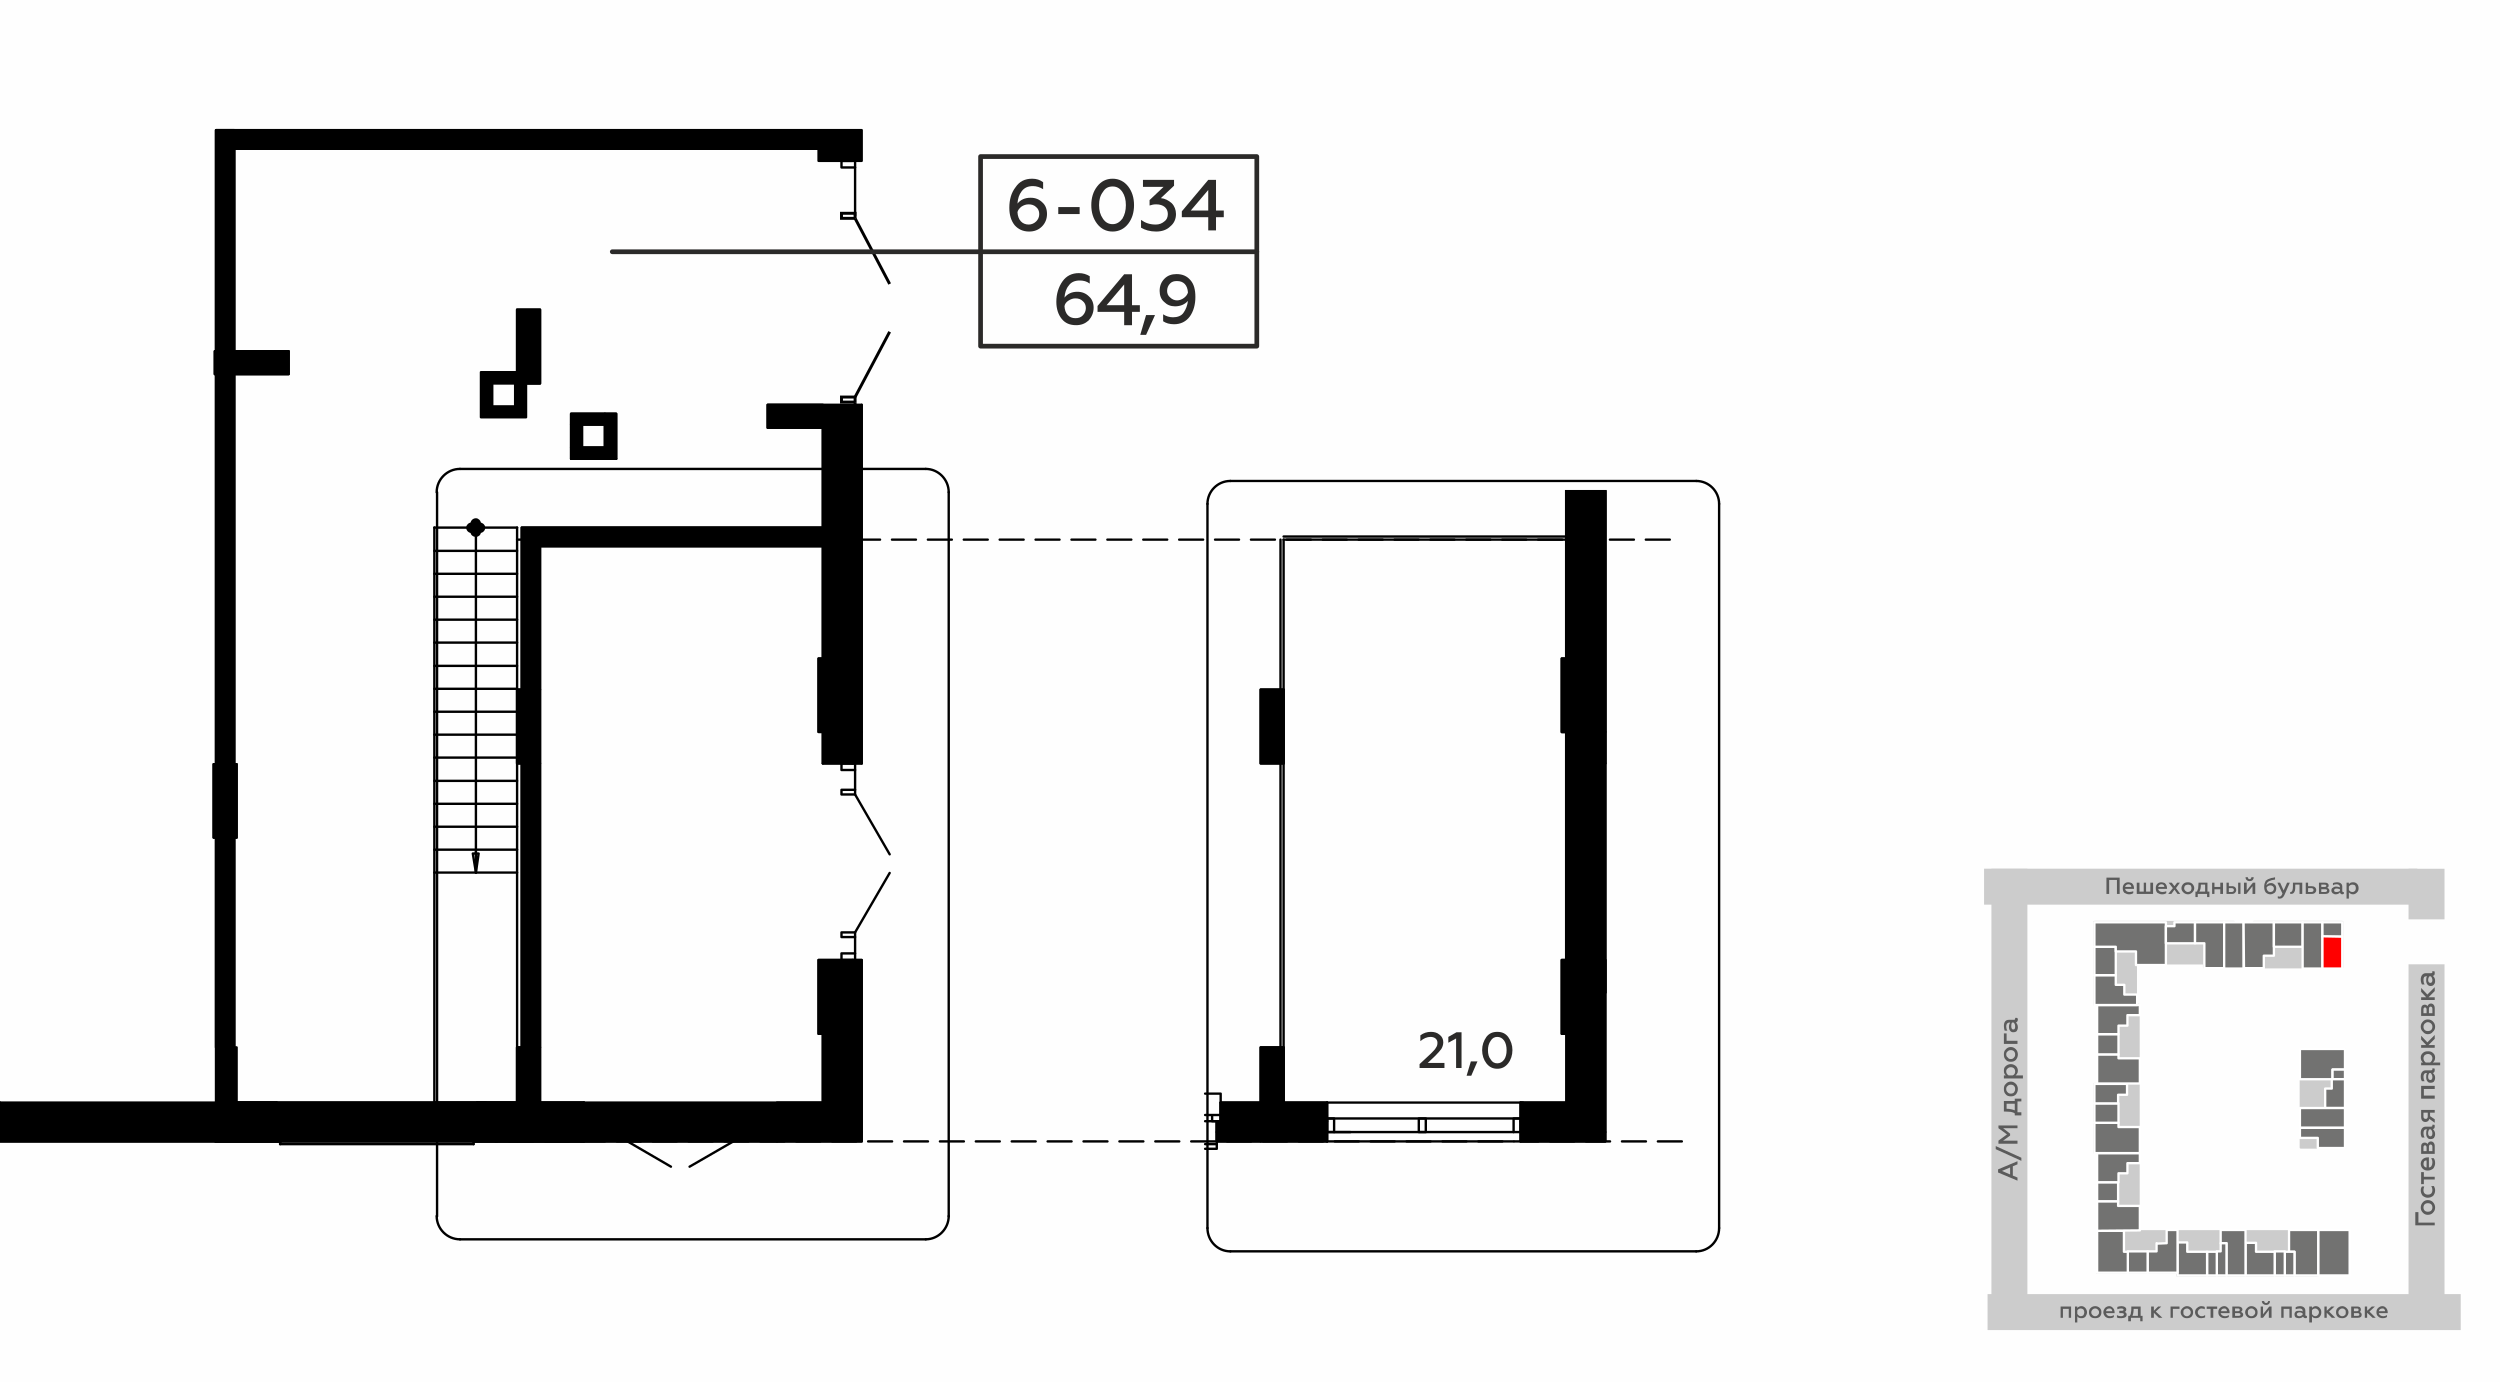 <?xml version="1.0" encoding="utf-8"?>
<!-- Generator: Adobe Illustrator 24.1.2, SVG Export Plug-In . SVG Version: 6.00 Build 0)  -->
<svg version="1.1"
	 id="Слой_1" text-rendering="geometricPrecision" image-rendering="optimizeQuality" shape-rendering="geometricPrecision"
	 xmlns="http://www.w3.org/2000/svg" xmlns:xlink="http://www.w3.org/1999/xlink" x="0px" y="0px" viewBox="0 0 6435 3556"
	 style="enable-background:new 0 0 6435 3556;" xml:space="preserve">
<style type="text/css">
	.st0{fill-rule:evenodd;clip-rule:evenodd;fill:#FEFEFE;}
	.st1{fill:none;}
	.st2{fill-rule:evenodd;clip-rule:evenodd;fill:#CCCCCC;}
	.st3{fill:#5B5B5B;}
	.st4{fill:#CCCCCC;stroke:#CCCCCC;stroke-width:5.21;stroke-linecap:round;stroke-linejoin:round;}
	
		.st5{fill-rule:evenodd;clip-rule:evenodd;fill:#727271;stroke:#FFFFFF;stroke-width:5.99;stroke-linecap:round;stroke-linejoin:round;}
	
		.st6{fill-rule:evenodd;clip-rule:evenodd;fill:#FF0000;stroke:#FFFFFF;stroke-width:5.99;stroke-linecap:round;stroke-linejoin:round;}
	.st7{fill:none;stroke:#000000;stroke-width:6.16;stroke-linecap:round;stroke-linejoin:round;}
	.st8{fill:none;stroke:#000000;stroke-width:7.62;}
	.st9{stroke:#000000;stroke-width:6.16;stroke-linejoin:round;}
	.st10{fill-rule:evenodd;clip-rule:evenodd;stroke:#000000;stroke-width:6.16;stroke-linecap:round;stroke-linejoin:round;}
	.st11{fill-rule:evenodd;clip-rule:evenodd;}
	.st12{fill:none;stroke:#000000;stroke-width:6.16;stroke-linecap:round;stroke-linejoin:round;stroke-dasharray:61.6,30.8;}
	.st13{fill:none;stroke:#2B2A29;stroke-width:12.12;stroke-linecap:round;stroke-linejoin:round;}
	.st14{fill:#2B2A29;}
	.st15{fill:none;stroke:#000000;stroke-width:6.18;stroke-linecap:round;stroke-linejoin:round;}
</style>
<g id="Слой_x0020_1">
	<g id="_1498414768">
		<rect class="st0" width="6435" height="3556"/>
		<rect x="5087" y="2192" class="st1" width="1270" height="1270"/>
		<rect x="5107" y="2236" class="st2" width="1115.3" height="92.6"/>
		<polygon class="st3" points="5429,2301 5429,2265 5449,2265 5449,2301 5456,2301 5456,2259 5422,2259 5422,2301 		"/>
		<path id="_x31_" class="st3" d="M5464,2286c0,5,1,9,4,12c4,2,7,4,12,4s8-1,11-3v-5c-3,1-6,2-10,2c-6,0-10-3-11-8h23v-1
			c0-6-2-11-6-14c-3-1-5-2-8-2c-5,0-8,1-11,4S5464,2282,5464,2286z M5470,2283c1-4,4-7,9-7c2,0,4,1,5,2c2,2,2,4,2,5H5470z"/>
		<polygon id="_x32_" class="st3" points="5542,2301 5542,2272 5535,2272 5535,2295 5524,2295 5524,2272 5518,2272 5518,2295 
			5507,2295 5507,2272 5500,2272 5500,2301 		"/>
		<path id="_x33_" class="st3" d="M5549,2286c0,5,1,9,4,12c4,2,7,4,12,4s8-1,11-3v-5c-3,1-6,2-10,2c-6,0-10-3-11-8h23v-1
			c0-6-2-11-6-14c-3-1-5-2-8-2c-5,0-8,1-11,4S5549,2282,5549,2286z M5555,2283c1-4,4-7,9-7c2,0,4,1,5,2c2,2,2,4,2,5H5555z"/>
		<polygon id="_x34_" class="st3" points="5582,2272 5593,2286 5581,2301 5589,2301 5597,2290 5605,2301 5612,2301 5601,2286 
			5611,2272 5604,2272 5597,2281 5590,2272 		"/>
		<path id="_x35_" class="st3" d="M5632,2296c-3,0-5-1-7-3s-3-4-3-7c0-2,1-5,3-7c2-1,4-2,7-2c2,0,5,1,7,2c1,2,2,5,2,7c0,3-1,5-2,7
			C5637,2295,5634,2296,5632,2296z M5632,2302c4,0,8-2,11-5s5-6,5-11c0-4-2-8-5-11s-7-4-11-4c-5,0-9,1-12,4s-5,7-5,11c0,5,2,8,5,11
			S5627,2302,5632,2302z"/>
		<path id="_x36_" class="st3" d="M5657,2309v-8h24v8h6v-14h-5v-23h-23c0,6-1,11-1,15c-1,3-2,6-3,8h-4v14H5657z M5661,2295
			c3-4,4-10,4-18h11v18H5661z"/>
		<polygon id="_x37_" class="st3" points="5700,2301 5700,2289 5715,2289 5715,2301 5722,2301 5722,2272 5715,2272 5715,2283 
			5700,2283 5700,2272 5694,2272 5694,2301 		"/>
		<path id="_x38_" class="st3" d="M5767,2301v-29h-6v29H5767z M5745,2301c4,0,6-1,8-3s3-4,3-7c0-6-4-10-11-10h-8v-9h-6v29H5745z
			 M5737,2286h7c4,0,6,2,6,5s-2,5-6,5h-7V2286z"/>
		<path id="_x39_" class="st3" d="M5782,2301l16-20v20h7v-29h-6l-16,20v-20h-7v29H5782z M5791,2268c6,0,10-4,10-10h-6c0,3-2,5-5,5
			c-2,0-4-2-4-5h-6C5780,2264,5784,2268,5791,2268z"/>
		<path id="_x31_0" class="st3" d="M5844,2302c4,0,8-2,11-4c3-3,4-7,4-11s-1-8-4-10c-2-2-5-4-9-4c-5,0-10,2-12,6c0-2,0-4,1-5
			c1-3,4-6,9-7c1-1,5-2,12-3v-6c-4,1-7,2-10,2c-3,1-5,2-8,3c-2,1-4,3-6,4c-2,4-4,9-4,15s1,11,4,15C5835,2300,5839,2302,5844,2302z
			 M5844,2296c-6,0-9-4-10-11c2-4,6-6,10-6c5,0,9,3,9,8c0,3-1,5-3,7C5849,2295,5846,2296,5844,2296z"/>
		<path id="_x31_1" class="st3" d="M5869,2313c4,0,8-3,11-9l14-32h-7l-9,20l-9-20h-7l13,28c-2,5-4,8-8,8c-1,0-2-1-4-1v5
			C5864,2313,5866,2313,5869,2313z"/>
		<path id="_x31_2" class="st3" d="M5919,2277v24h7v-29h-24v9c0,10-2,15-6,15c-1,0-1,0-1-1v6h2c6,0,8-3,10-8c1-4,1-7,1-11v-5H5919z"
			/>
		<path id="_x31_3" class="st3" d="M5950,2301c4,0,7-1,9-3s3-4,3-7c0-6-5-10-12-10h-9v-9h-6v29H5950z M5941,2286h8c4,0,6,2,6,5
			s-2,5-6,5h-8V2286z"/>
		<path id="_x31_4" class="st3" d="M5986,2301c6,0,10-3,10-8c0-4-2-6-6-8c3-1,4-3,4-6c0-4-3-7-9-7h-16v29H5986z M5975,2289h10
			c3,0,5,1,5,3s-2,4-5,4h-10V2289z M5975,2277h8c3,0,5,1,5,3s-2,3-5,3h-8V2277z"/>
		<path id="_x31_5" class="st3" d="M6031,2296c-1,0-2-1-2-3v-11c0-7-5-11-14-11c-4,0-7,1-10,2v6c2-2,6-3,9-3c6,0,9,3,9,7v1
			c-3-1-6-2-10-2c-3,0-6,1-8,3c-3,1-4,4-4,7s1,5,3,7c3,2,5,3,8,3c5,0,9-2,11-5c1,3,3,5,6,5c2,0,3-1,4-1v-5H6031z M6023,2293
			c-2,2-5,3-9,3s-6-1-6-4s2-5,7-5c2,0,5,1,8,2V2293z"/>
		<path id="_x31_6" class="st3" d="M6057,2271c-5,0-8,1-11,5v-4h-6v41h6v-16c3,3,6,5,11,5c4,0,7-2,10-5s4-6,4-11c0-4-1-8-4-11
			S6061,2271,6057,2271z M6055,2277c3,0,5,1,7,2c1,2,2,5,2,7c0,3-1,5-2,7c-2,2-4,3-7,3c-4,0-7-2-9-5v-9
			C6048,2279,6051,2277,6055,2277z"/>
		<rect x="5125.9" y="2236.2" class="st2" width="92.6" height="1186.9"/>
		<rect x="5116" y="3331" class="st2" width="1217.9" height="92.6"/>
		<polygon class="st3" points="5310,3392 5310,3369 5325,3369 5325,3392 5331,3392 5331,3363 5304,3363 5304,3392 		"/>
		<path id="_x31__1_" class="st3" d="M5358,3362c-5,0-9,2-11,5v-4h-6v41h6v-16c2,4,6,5,11,5c4,0,7-1,10-4c2-3,4-7,4-11c0-5-2-8-4-11
			C5365,3364,5362,3362,5358,3362z M5356,3368c2,0,5,1,7,3c1,2,2,4,2,7c0,2-1,5-2,7c-2,2-5,3-7,3c-4,0-7-3-9-6v-9
			C5349,3370,5352,3368,5356,3368z"/>
		<path id="_x32__1_" class="st3" d="M5393,3388c-3,0-5-1-7-3s-3-4-3-7s1-5,3-7s4-3,7-3s5,1,7,3s3,4,3,7s-1,5-3,7
			S5396,3388,5393,3388z M5393,3393c5,0,9-1,12-4s4-7,4-11c0-5-1-8-4-11s-7-5-12-5s-9,2-12,5s-4,6-4,11c0,4,1,8,4,11
			S5388,3393,5393,3393z"/>
		<path id="_x33__1_" class="st3" d="M5414,3378c0,4,2,8,5,11s7,4,11,4c5,0,9-1,11-3v-5c-3,2-6,3-9,3c-6,0-10-3-11-8h22v-2
			c0-5-2-10-6-13c-2-2-5-3-8-3c-4,0-8,2-11,5C5416,3370,5414,3373,5414,3378z M5421,3375c0-4,3-7,8-7c2,0,4,0,6,2c1,1,2,3,2,5H5421z
			"/>
		<path id="_x34__1_" class="st3" d="M5460,3393c4,0,8-1,10-2c3-2,4-4,4-7c0-4-2-6-5-7c3-1,4-4,4-7c0-2-1-4-4-6c-2-1-5-2-8-2
			c-5,0-8,1-11,2v6c3-1,6-2,9-2c5,0,7,1,7,3s-1,3-5,3h-6v6h6c4,0,6,1,6,3c0,3-3,5-8,5c-3,0-7-1-10-3v6
			C5452,3393,5455,3393,5460,3393z"/>
		<path id="_x35__1_" class="st3" d="M5485,3401v-9h24v9h6v-14h-5v-24h-24c0,7,0,12-1,15c0,4-1,6-3,9h-4v14H5485z M5489,3387
			c2-5,3-11,3-18h11v18H5489z"/>
		<polygon id="_x36__1_" class="st3" points="5544,3392 5544,3379 5557,3392 5566,3392 5549,3376 5563,3363 5555,3363 5544,3374 
			5544,3363 5537,3363 5537,3392 		"/>
		<polygon id="_x37__1_" class="st3" points="5593,3392 5593,3369 5610,3369 5610,3363 5587,3363 5587,3392 		"/>
		<path id="_x38__1_" class="st3" d="M5629,3388c-3,0-5-1-7-3s-2-4-2-7s0-5,2-7s5-3,7-3c3,0,5,1,7,3s3,4,3,7s-1,5-3,7
			S5632,3388,5629,3388z M5629,3393c5,0,9-1,12-4s4-7,4-11c0-5-1-8-4-11s-7-5-12-5c-4,0-8,2-11,5s-5,6-5,11c0,4,2,8,5,11
			S5625,3393,5629,3393z"/>
		<path id="_x39__1_" class="st3" d="M5666,3393c4,0,7-1,10-2v-6c-3,2-5,3-9,3c-3,0-5-1-7-3s-3-4-3-7s1-5,3-7s4-3,7-3s6,1,8,2v-6
			c-2-1-5-2-9-2s-8,2-11,5c-3,2-5,6-5,11c0,4,2,8,5,11S5662,3393,5666,3393z"/>
		<polygon id="_x31_0_1_" class="st3" points="5697,3392 5697,3369 5707,3369 5707,3363 5680,3363 5680,3369 5690,3369 5690,3392 		
			"/>
		<path id="_x31_1_1_" class="st3" d="M5710,3378c0,4,1,8,5,11c3,3,7,4,11,4c5,0,8-1,11-3v-5c-3,2-6,3-9,3c-6,0-11-3-12-8h23v-2
			c0-5-2-10-6-13c-2-2-5-3-8-3c-4,0-8,2-11,5S5710,3373,5710,3378z M5717,3375c0-4,3-7,8-7c2,0,4,0,5,2c2,1,2,3,2,5H5717z"/>
		<path id="_x31_2_1_" class="st3" d="M5763,3392c7,0,11-3,11-8c0-3-2-6-6-7c2-1,4-4,4-6c0-5-4-8-10-8h-16v29H5763z M5753,3380h9
			c3,0,5,1,5,4c0,2-2,3-5,3h-9V3380z M5753,3368h8c3,0,4,1,4,4c0,2-1,3-4,3h-8V3368z"/>
		<path id="_x31_3_1_" class="st3" d="M5795,3388c-3,0-5-1-7-3s-2-4-2-7s0-5,2-7s4-3,7-3s5,1,7,3s3,4,3,7s-1,5-3,7
			S5798,3388,5795,3388z M5795,3393c5,0,9-1,12-4s4-7,4-11c0-5-1-8-4-11s-7-5-12-5s-8,2-11,5s-5,6-5,11c0,4,2,8,5,11
			S5790,3393,5795,3393z"/>
		<path id="_x31_4_1_" class="st3" d="M5825,3392l15-20v20h7v-29h-6l-16,20v-20h-6v29H5825z M5833,3359c6,0,10-4,10-10h-5
			c0,3-2,5-5,5s-5-2-5-5h-6C5822,3355,5827,3359,5833,3359z"/>
		<polygon id="_x31_5_1_" class="st3" points="5878,3392 5878,3369 5893,3369 5893,3392 5899,3392 5899,3363 5872,3363 5872,3392 		
			"/>
		<path id="_x31_6_1_" class="st3" d="M5936,3387c-1,0-2-1-2-3v-10c0-8-6-12-14-12c-4,0-8,1-11,3v5c3-1,6-2,10-2c5,0,8,2,8,6v2
			c-2-2-6-2-9-2s-6,0-9,2c-2,2-3,4-3,7s1,6,3,8c2,1,5,2,8,2c5,0,8-1,11-4c1,2,3,4,6,4c2,0,3,0,4-1v-5H5936z M5927,3384c-2,2-5,4-8,4
			c-4,0-7-2-7-5s3-5,7-5c3,0,6,1,8,3V3384z"/>
		<path id="_x31_7" class="st3" d="M5961,3362c-4,0-8,2-10,5v-4h-7v41h7v-16c2,4,6,5,10,5s8-1,10-4c3-3,4-7,4-11c0-5-1-8-4-11
			C5969,3364,5965,3362,5961,3362z M5959,3368c3,0,5,1,7,3s3,4,3,7c0,2-1,5-3,7s-4,3-7,3s-7-3-8-6v-9C5952,3370,5956,3368,5959,3368
			z"/>
		<polygon id="_x31_8" class="st3" points="5989,3392 5989,3379 6002,3392 6011,3392 5995,3376 6009,3363 6001,3363 5989,3374 
			5989,3363 5983,3363 5983,3392 		"/>
		<path id="_x31_9" class="st3" d="M6029,3388c-3,0-5-1-7-3s-3-4-3-7s1-5,3-7s4-3,7-3s5,1,7,3s2,4,2,7s0,5-2,7S6032,3388,6029,3388z
			 M6029,3393c4,0,8-1,11-4s5-7,5-11c0-5-2-8-5-11s-7-5-11-5c-5,0-9,2-12,5s-4,6-4,11c0,4,1,8,4,11S6024,3393,6029,3393z"/>
		<path id="_x32_0" class="st3" d="M6069,3392c7,0,10-3,10-8c0-3-2-6-5-7c2-1,3-4,3-6c0-5-3-8-9-8h-16v29H6069z M6059,3380h9
			c3,0,5,1,5,4c0,2-2,3-5,3h-9V3380z M6059,3368h8c3,0,4,1,4,4c0,2-2,3-4,3h-8V3368z"/>
		<polygon id="_x32_1" class="st3" points="6093,3392 6093,3379 6107,3392 6115,3392 6099,3376 6113,3363 6105,3363 6093,3374 
			6093,3363 6087,3363 6087,3392 		"/>
		<path id="_x32_2" class="st3" d="M6117,3378c0,4,1,8,5,11c3,3,7,4,11,4c5,0,8-1,11-3v-5c-3,2-6,3-9,3c-6,0-11-3-12-8h23v-2
			c0-5-2-10-6-13c-2-2-5-3-8-3c-4,0-8,2-11,5S6117,3373,6117,3378z M6123,3375c1-4,4-7,9-7c2,0,4,0,5,2c2,1,2,3,2,5H6123z"/>
		<path class="st3" d="M5193,3031l-12-5v-24l12-5v-8l-50,21v8l50,21V3031z M5153,3014l21-9v18L5153,3014z"/>
		<polygon id="_x31__2_" class="st3" points="5203,2980 5137,2950 5137,2958 5203,2988 		"/>
		<polygon id="_x32__2_" class="st3" points="5193,2936 5156,2936 5174,2923 5174,2918 5156,2904 5193,2904 5193,2897 5144,2897 
			5144,2904 5166,2920 5144,2936 5144,2944 5193,2944 		"/>
		<path id="_x33__2_" class="st3" d="M5203,2863h-10v-28h10v-7h-17v6h-28v27c8,0,14,1,18,1c4,1,8,2,10,4v5h17V2863z M5186,2858
			c-5-2-12-4-21-4v-13h21V2858z"/>
		<path id="_x34__2_" class="st3" d="M5187,2803c0,4-1,6-3,9c-2,2-5,3-8,3c-4,0-6-1-8-3c-3-3-4-5-4-9c0-3,1-6,4-8c2-2,4-3,8-3
			c3,0,6,1,8,3S5187,2800,5187,2803z M5194,2803c0-5-2-10-5-13c-4-4-8-6-13-6s-10,2-13,6c-4,3-5,8-5,13c0,6,1,10,5,14c3,4,8,5,13,5
			s9-1,13-5C5192,2813,5194,2809,5194,2803z"/>
		<path id="_x35__2_" class="st3" d="M5158,2756c0,5,1,9,5,12h-5v8h49v-8h-19c4-3,6-7,6-12s-2-9-5-12c-4-3-8-5-13-5s-10,2-13,5
			C5159,2747,5158,2751,5158,2756z M5164,2758c0-3,1-6,4-8c2-2,5-3,8-3s6,1,8,3s3,5,3,8c0,5-2,8-6,10h-11
			C5167,2766,5164,2763,5164,2758z"/>
		<path id="_x36__2_" class="st3" d="M5187,2714c0,4-1,6-3,8c-2,3-5,4-8,4c-4,0-6-1-8-4c-3-2-4-5-4-8s1-6,4-8c2-2,4-3,8-3
			c3,0,6,1,8,3S5187,2711,5187,2714z M5194,2714c0-5-2-10-5-13c-4-4-8-6-13-6s-10,2-13,6c-4,3-5,8-5,13c0,6,1,10,5,14c3,4,8,5,13,5
			s9-1,13-5C5192,2724,5194,2720,5194,2714z"/>
		<polygon id="_x37__2_" class="st3" points="5193,2679 5165,2679 5165,2660 5158,2660 5158,2687 5193,2687 		"/>
		<path id="_x38__2_" class="st3" d="M5187,2622c0,2-1,3-3,3h-13c-9,0-13,6-13,16c0,5,1,9,2,12h7c-2-3-3-7-3-11c0-6,3-10,8-10h2
			c-2,4-3,7-3,11s1,8,3,10c2,3,5,4,8,4c4,0,7-1,9-3c2-3,3-6,3-10c0-5-2-9-5-12c3-1,5-4,5-8c0-2-1-3-2-4h-5V2622z M5183,2632
			c3,3,4,6,4,10c0,5-1,8-5,8c-3,0-5-3-5-8c0-4,0-7,2-10H5183z"/>
		<rect x="6199.6" y="2482.1" class="st2" width="92.6" height="941"/>
		<polygon class="st3" points="6267,3147 6225,3147 6225,3120 6217,3120 6217,3154 6267,3154 		"/>
		<path id="_x31__3_" class="st3" d="M6261,3108c0,3-1,6-3,8s-5,3-9,3c-3,0-6-1-8-3s-3-5-3-8s1-6,3-8s5-3,8-3c4,0,7,1,9,3
			S6261,3105,6261,3108z M6268,3108c0-5-2-10-6-14c-3-3-7-5-13-5c-5,0-9,2-12,5c-4,4-6,9-6,14c0,6,2,10,6,14c3,3,7,5,12,5
			c6,0,10-2,13-5C6266,3118,6268,3114,6268,3108z"/>
		<path id="_x32__3_" class="st3" d="M6268,3064c0-4-1-7-3-11h-7c2,3,3,7,3,10c0,4-1,7-3,9s-5,3-9,3c-3,0-6-1-8-3s-3-5-3-9
			c0-3,1-6,2-9h-6c-2,3-3,6-3,10c0,6,2,10,5,14c4,3,8,5,13,5c6,0,10-2,14-5C6266,3074,6268,3070,6268,3064z"/>
		<polygon id="_x33__3_" class="st3" points="6267,3029 6239,3029 6239,3017 6232,3017 6232,3048 6239,3048 6239,3036 6267,3036 		
			"/>
		<path id="_x34__3_" class="st3" d="M6249,3013c6,0,10-2,14-5c3-4,5-9,5-14s-1-10-4-13h-6c2,4,3,7,3,11c0,7-3,13-9,13v-26h-2
			c-7,0-12,2-16,7c-2,3-3,6-3,9c0,6,2,10,5,13C6240,3012,6244,3013,6249,3013z M6246,3005c-5,0-8-4-8-9c0-3,1-5,2-7c2-2,4-2,6-2
			V3005z"/>
		<path id="_x35__3_" class="st3" d="M6267,2950c0-7-4-12-10-12c-4,0-7,3-9,7c-1-3-4-4-7-4c-5,0-9,3-9,10v19h35V2950z M6252,2963
			v-11c0-4,2-6,4-6c3,0,5,2,5,6v11H6252z M6238,2963v-10c0-3,2-5,4-5s4,2,4,5v10H6238z"/>
		<path id="_x36__3_" class="st3" d="M6261,2897c0,2-1,3-4,3h-13c-8,0-13,6-13,16c0,5,1,9,3,12h7c-2-3-3-7-3-11c0-6,2-10,7-10h2
			c-2,3-2,7-2,11s1,8,3,10c2,3,4,4,8,4s7-1,9-3c2-3,3-6,3-10c0-5-2-9-6-13c4,0,5-3,5-7c0-2,0-3-1-4h-6
			C6261,2895,6261,2896,6261,2897z M6257,2907c2,2,4,6,4,10c0,5-2,8-5,8c-4,0-6-3-6-8c0-4,1-7,3-10H6257z"/>
		<path id="_x37__3_" class="st3" d="M6267,2881l-12-8v-9h12v-7h-35v18c0,9,5,13,11,13c5,0,9-3,10-8l14,10V2881z M6249,2874
			c0,4-2,6-5,6c-4,0-6-2-6-6v-10h11V2874z"/>
		<polygon id="_x38__3_" class="st3" points="6267,2820 6239,2820 6239,2803 6267,2803 6267,2795 6232,2795 6232,2828 6267,2828 		
			"/>
		<path id="_x39__2_" class="st3" d="M6261,2752c0,2-1,3-4,3h-13c-8,0-13,6-13,16c0,5,1,9,3,12h7c-2-3-3-7-3-11c0-6,2-10,7-10h2
			c-2,4-2,7-2,11s1,8,3,10c2,3,4,4,8,4s7-1,9-3c2-3,3-6,3-10c0-5-2-9-6-12c4-1,5-4,5-8c0-2,0-3-1-4h-6
			C6261,2750,6261,2751,6261,2752z M6257,2762c2,3,4,6,4,10c0,5-2,8-5,8c-4,0-6-3-6-8c0-4,1-7,3-10H6257z"/>
		<path id="_x31_0_2_" class="st3" d="M6231,2722c0,6,2,10,6,13h-5v7h49v-7h-19c4-3,6-7,6-13c0-5-2-9-6-12c-3-3-7-4-12-4
			c-6,0-10,1-13,4C6233,2713,6231,2717,6231,2722z M6238,2724c0-3,1-5,3-8c3-2,5-3,9-3c3,0,5,1,8,3c2,3,3,5,3,8c0,5-3,9-6,11h-11
			C6241,2733,6238,2729,6238,2724z"/>
		<polygon id="_x31_1_2_" class="st3" points="6267,2690 6251,2690 6267,2674 6267,2664 6248,2683 6232,2666 6232,2676 6245,2690 
			6232,2690 6232,2697 6267,2697 		"/>
		<path id="_x31_2_2_" class="st3" d="M6261,2643c0,3-1,6-3,8s-5,3-9,3c-3,0-6-1-8-3s-3-5-3-8s1-6,3-8s5-4,8-4c4,0,7,2,9,4
			S6261,2640,6261,2643z M6268,2643c0-6-2-10-6-14c-3-3-7-5-13-5c-5,0-9,2-12,5c-4,4-6,8-6,14c0,5,2,10,6,13c3,4,7,6,12,6
			c6,0,10-2,13-6C6266,2653,6268,2648,6268,2643z"/>
		<path id="_x31_3_2_" class="st3" d="M6267,2595c0-7-4-12-10-12c-4,0-7,3-9,7c-1-3-4-4-7-4c-5,0-9,4-9,11v18h35V2595z M6252,2608
			v-11c0-4,2-6,4-6c3,0,5,2,5,6v11H6252z M6238,2608v-10c0-3,2-5,4-5s4,2,4,5v10H6238z"/>
		<polygon id="_x31_4_2_" class="st3" points="6267,2567 6251,2567 6267,2551 6267,2541 6248,2560 6232,2543 6232,2553 6245,2567 
			6232,2567 6232,2574 6267,2574 		"/>
		<path id="_x31_5_2_" class="st3" d="M6261,2502c0,2-1,3-4,3h-13c-8,0-13,7-13,16c0,5,1,9,3,13h7c-2-3-3-7-3-11c0-7,2-10,7-10h2
			c-2,3-2,7-2,11s1,7,3,10c2,2,4,4,8,4s7-1,9-4c2-2,3-5,3-9c0-6-2-10-6-13c4-1,5-3,5-7c0-2,0-4-1-5h-6
			C6261,2501,6261,2502,6261,2502z M6257,2513c2,2,4,6,4,10s-2,7-5,7c-4,0-6-3-6-8c0-3,1-6,3-9H6257z"/>
		<polygon class="st4" points="5603,3276 5398,3276 5398,2968 5505,2968 5505,3169 5603,3169 		"/>
		<polygon class="st4" points="5922,2701 6036,2701 6036,2954 5922,2954 		"/>
		<polygon class="st4" points="5775,2380 5801,2380 5801,2373 6029,2373 6029,2490 5775,2490 		"/>
		<polygon class="st4" points="5573,2480 5673,2480 5673,2490 5775,2490 5775,2380 5750,2380 5750,2373 5573,2373 		"/>
		<polygon class="st4" points="5604,3283 5604,3169 5781,3169 5781,3283 		"/>
		<polygon class="st4" points="5391,2967 5505,2967 5505,2790 5391,2790 		"/>
		<polygon class="st4" points="5398,2789 5398,2586 5505,2586 5505,2789 		"/>
		<polygon class="st4" points="5391,2586 5498,2586 5498,2480 5573,2480 5573,2373 5391,2373 		"/>
		<polygon class="st4" points="5781,3283 5781,3169 5967,3169 5967,3283 		"/>
		<polygon class="st5" points="5967,3283 5967,3166 6048,3166 6048,3283 		"/>
		<polygon class="st5" points="5967,3166 5967,3283 5906,3283 5906,3222 5892,3222 5892,3166 		"/>
		<polygon class="st5" points="5906,3222 5906,3283 5881,3283 5881,3222 		"/>
		<polygon class="st5" points="5881,3283 5855,3283 5855,3221 5881,3221 		"/>
		<polygon class="st5" points="5855,3222 5855,3283 5780,3283 5780,3199 5807,3199 5807,3222 		"/>
		<polygon class="st5" points="5780,3283 5731,3283 5731,3200 5716,3200 5716,3166 5780,3166 5780,3199 		"/>
		<polygon class="st5" points="5731,3283 5706,3283 5706,3221 5716,3221 5716,3200 5731,3200 		"/>
		<polygon class="st5" points="5706,3283 5681,3283 5681,3222 5706,3222 		"/>
		<polygon class="st5" points="5681,3283 5605,3283 5605,3198 5630,3198 5630,3222 5681,3222 		"/>
		<polygon class="st5" points="5554,3201 5577,3200 5577,3166 5605,3166 5605,3276 5528,3276 5528,3221 5551,3221 5551,3200 		"/>
		<polygon class="st5" points="5528,3276 5477,3276 5477,3221 5528,3221 		"/>
		<polygon class="st5" points="5477,3276 5398,3276 5398,3168 5467,3168 5467,3222 5477,3222 		"/>
		<polygon class="st5" points="5398,3168 5398,3092 5452,3092 5452,3104 5508,3104 5508,3167 		"/>
		<polygon class="st5" points="5398,3092 5398,3043 5452,3043 5452,3092 		"/>
		<polygon class="st5" points="5398,3043 5398,2968 5508,2968 5508,2994 5476,2994 5476,3020 5453,3020 5453,3043 		"/>
		<polygon class="st5" points="5398,2968 5391,2968 5391,2890 5453,2890 5453,2901 5508,2901 5508,2968 		"/>
		<polygon class="st5" points="5391,2890 5391,2840 5453,2840 5453,2890 		"/>
		<polygon class="st5" points="5391,2840 5391,2790 5475,2790 5475,2818 5452,2818 5452,2840 		"/>
		<polygon class="st5" points="5453,2724 5508,2724 5508,2789 5398,2789 5398,2714 5453,2714 		"/>
		<polygon class="st5" points="5398,2714 5398,2662 5453,2662 5453,2714 		"/>
		<polygon class="st5" points="5398,2662 5398,2587 5508,2587 5508,2613 5476,2613 5476,2640 5453,2640 5453,2662 		"/>
		<polygon class="st5" points="5398,2587 5391,2587 5391,2510 5446,2510 5446,2535 5468,2535 5468,2560 5501,2560 5501,2587 		"/>
		<polygon class="st5" points="5391,2510 5391,2437 5446,2437 5446,2510 		"/>
		<polygon class="st5" points="5391,2437 5391,2374 5575,2374 5575,2484 5498,2484 5498,2449 5446,2449 5446,2437 		"/>
		<polygon class="st5" points="5576,2384 5597,2384 5597,2374 5650,2374 5650,2428 5575,2428 5575,2384 		"/>
		<polygon class="st5" points="5650,2374 5725,2374 5725,2492 5674,2492 5674,2428 5650,2428 		"/>
		<polygon class="st5" points="5725,2374 5775,2374 5775,2493 5725,2493 		"/>
		<polygon class="st5" points="5775,2374 5853,2374 5853,2460 5827,2460 5827,2492 5776,2492 		"/>
		<polygon class="st5" points="5853,2374 5927,2374 5927,2437 5853,2437 		"/>
		<polygon class="st5" points="5927,2374 5978,2374 5978,2493 5928,2493 5927,2493 		"/>
		<polygon class="st5" points="5978,2374 6029,2374 6029,2411 5978,2411 		"/>
		<polygon class="st6" points="5978,2410 6029,2411 6029,2443 6029,2443 6029,2493 5978,2493 		"/>
		<polygon class="st5" points="5920,2700 6036,2700 6036,2753 6004,2753 6004,2778 5920,2778 		"/>
		<polygon class="st5" points="6004,2753 6036,2753 6036,2778 6004,2778 		"/>
		<polygon class="st5" points="6004,2778 6036,2778 6036,2852 5985,2852 5985,2802 6002,2802 6002,2778 		"/>
		<polygon class="st5" points="6036,2852 6036,2903 5920,2903 5920,2852 5985,2852 		"/>
		<polygon class="st5" points="6036,2903 6036,2955 5966,2955 5966,2929 5920,2929 5920,2903 		"/>
		<rect x="6199.6" y="2236.2" class="st2" width="92.6" height="130.2"/>
		<path class="st7" d="M2383,3190c32,0,59-27,59-60"/>
		<path class="st7" d="M1124,3130c0,33,27,60,60,60"/>
		<line class="st7" x1="1184" y1="3190" x2="2383" y2="3190"/>
		<path class="st7" d="M2442,1267c0-33-27-60-59-60"/>
		<line class="st7" x1="2442" y1="3131" x2="2442" y2="1267"/>
		<path class="st7" d="M1184,1207c-33,0-60,27-60,60"/>
		<line class="st7" x1="1184" y1="1207" x2="2383" y2="1207"/>
		<line class="st7" x1="1125" y1="3131" x2="1125" y2="1267"/>
		<polyline class="st7" points="603,335 556,335 556,904 603,904 603,383 		"/>
		<polyline class="st7" points="556,963 556,1967 603,1967 603,963 556,963 		"/>
		<path class="st7" d="M556,2156v540 M603,2696v-540h-47"/>
		<path class="st7" d="M1390,2696v-731 M1343,1965v731"/>
		<path class="st7" d="M1390,1775v-369h728 M2118,1358h-728h-47v417"/>
		<line class="st7" x1="1470" y1="1093" x2="1470" y2="1152"/>
		<line class="st7" x1="1498" y1="1152" x2="1498" y2="1093"/>
		<polyline class="st7" points="1586,1181 1586,1102 1586,1083 1586,1065 1557,1065 		"/>
		<line class="st7" x1="1557" y1="1093" x2="1557" y2="1152"/>
		<line class="st7" x1="1557" y1="1181" x2="1586" y2="1181"/>
		<polyline class="st7" points="1470,1181 1489,1181 1557,1181 		"/>
		<line class="st7" x1="1557" y1="1152" x2="1498" y2="1152"/>
		<line class="st7" x1="1470" y1="1152" x2="1470" y2="1181"/>
		<polyline class="st7" points="1557,1065 1470,1065 1470,1093 		"/>
		<line class="st7" x1="1498" y1="1093" x2="1557" y2="1093"/>
		<polyline class="st7" points="603,383 1136,383 1155,383 2107,383 		"/>
		<polyline class="st7" points="1228,2870 1207,2870 1207,2886 1228,2886 1228,2870 		"/>
		<polyline class="st7" points="1069,2870 1050,2870 1050,2886 1069,2886 1069,2870 		"/>
		<polyline class="st7" points="712,2870 733,2870 733,2886 712,2886 712,2870 1228,2870 		"/>
		<line class="st7" x1="1228" y1="2886" x2="712" y2="2886"/>
		<polyline class="st7" points="2201,1098 2201,1080 2166,1080 2166,1098 2201,1098 		"/>
		<polyline class="st8" points="2201,1035 2166,1035 2166,1022 2201,1022 2201,1035 2201,1022 2166,1022 2166,1035 2201,1035 		"/>
		<polyline class="st8" points="2201,562 2166,562 2166,549 2201,549 2201,562 2201,549 2166,549 2166,562 2201,562 		"/>
		<polyline class="st7" points="2201,431 2201,414 2166,414 2166,431 2201,431 		"/>
		<polyline class="st7" points="2201,2471 2201,2454 2166,2454 2166,2471 2201,2471 		"/>
		<polyline class="st7" points="2201,2412 2166,2412 2166,2400 2201,2400 2201,2412 2201,2400 2166,2400 2166,2412 2201,2412 		"/>
		<polyline class="st7" points="2201,2045 2166,2045 2166,2033 2201,2033 2201,2045 2201,2033 2166,2033 2166,2045 2201,2045 		"/>
		<polyline class="st7" points="2201,1982 2201,1965 2166,1965 2166,1982 2201,1982 		"/>
		<line class="st7" x1="2201" y1="2412" x2="2201" y2="2454"/>
		<line class="st7" x1="2201" y1="1982" x2="2201" y2="2033"/>
		<line class="st7" x1="2201" y1="2400" x2="2290" y2="2247"/>
		<line class="st7" x1="2201" y1="2045" x2="2290" y2="2199"/>
		<path class="st7" d="M2118,1101v257 M2118,1406v289"/>
		<line class="st7" x1="2118" y1="2661" x2="2118" y2="2838"/>
		<line class="st8" x1="2201" y1="1080" x2="2201" y2="1035"/>
		<line class="st7" x1="2201" y1="431" x2="2201" y2="555"/>
		<line class="st8" x1="2201" y1="1022" x2="2290" y2="854"/>
		<line class="st8" x1="2201" y1="562" x2="2290" y2="731"/>
		<line class="st7" x1="2218" y1="1884" x2="2218" y2="1042"/>
		<polyline class="st7" points="2218,1965 2201,1965 2194,1965 		"/>
		<line class="st7" x1="2166" y1="1965" x2="2118" y2="1965"/>
		<line class="st7" x1="2218" y1="1965" x2="2218" y2="1884"/>
		<polyline class="st7" points="2218,2914 2218,2471 2194,2471 		"/>
		<line class="st7" x1="2118" y1="1884" x2="2118" y2="1965"/>
		<line class="st7" x1="2000" y1="2938" x2="2000" y2="2914"/>
		<line class="st7" x1="1503" y1="2914" x2="1503" y2="2938"/>
		<polyline class="st7" points="0,2886 0,2879 0,2838 		"/>
		<polyline class="st7" points="1503,2838 1503,2879 1503,2886 		"/>
		<polyline class="st7" points="0,2914 1982,2914 1982,2879 0,2879 0,2914 		"/>
		<polyline class="st7" points="1941,2914 1941,2879 1929,2879 1929,2914 1941,2914 1929,2914 1929,2879 1941,2879 1941,2914 		"/>
		<polyline class="st7" points="1574,2914 1574,2879 1562,2879 1562,2914 1574,2914 1562,2914 1562,2879 1574,2879 1574,2914 		"/>
		<polyline class="st7" points="1521,2914 1503,2914 1503,2879 1521,2879 1521,2914 		"/>
		<line class="st7" x1="1331" y1="2938" x2="1503" y2="2938"/>
		<polyline class="st7" points="0,2938 2218,2938 2218,2914 		"/>
		<line class="st7" x1="2118" y1="2838" x2="2000" y2="2838"/>
		<line class="st7" x1="1503" y1="2838" x2="1390" y2="2838"/>
		<line class="st7" x1="1941" y1="2914" x2="1982" y2="2914"/>
		<line class="st7" x1="1521" y1="2914" x2="1562" y2="2914"/>
		<line class="st7" x1="1929" y1="2914" x2="1775" y2="3003"/>
		<line class="st7" x1="1574" y1="2914" x2="1727" y2="3003"/>
		<line class="st7" x1="1219" y1="2938" x2="1331" y2="2938"/>
		<line class="st7" x1="1331" y1="2838" x2="1228" y2="2838"/>
		<path class="st7" d="M712,2838H609 M712,2886h9"/>
		<line class="st7" x1="1219" y1="2886" x2="1228" y2="2886"/>
		<polyline class="st7" points="1228,2886 1228,2870 1228,2838 		"/>
		<polyline class="st7" points="712,2838 712,2870 712,2886 721,2886 		"/>
		<line class="st7" x1="1219" y1="2938" x2="1219" y2="2914"/>
		<line class="st7" x1="721" y1="2914" x2="721" y2="2938"/>
		<line class="st7" x1="1219" y1="2886" x2="1228" y2="2886"/>
		<line class="st7" x1="721" y1="2945" x2="1219" y2="2945"/>
		<path class="st7" d="M721,2886v59 M1219,2945v-59"/>
		<line class="st7" x1="2166" y1="414" x2="2194" y2="414"/>
		<line class="st7" x1="2194" y1="2471" x2="2166" y2="2471"/>
		<line class="st7" x1="1228" y1="2886" x2="1219" y2="2886"/>
		<line class="st7" x1="721" y1="2886" x2="712" y2="2886"/>
		<line class="st7" x1="2166" y1="1098" x2="2194" y2="1098"/>
		<line class="st7" x1="2194" y1="1965" x2="2166" y2="1965"/>
		<line class="st7" x1="2000" y1="2914" x2="2000" y2="2886"/>
		<line class="st7" x1="1503" y1="2886" x2="1503" y2="2914"/>
		<line class="st7" x1="1219" y1="2914" x2="1219" y2="2886"/>
		<line class="st7" x1="721" y1="2886" x2="721" y2="2914"/>
		<polyline class="st7" points="2118,1042 1976,1042 1976,1101 2118,1101 		"/>
		<path class="st7" d="M1390,2838v-142 M1343,2696h-12v142"/>
		<path class="st7" d="M2107,2661h11 M2166,2471h-48h-11v190"/>
		<path class="st7" d="M2107,1884h11 M2118,1695h-11v189"/>
		<path class="st7" d="M1331,1965h12 M1390,1965v-190 M1343,1775h-12v190"/>
		<polyline class="st7" points="1331,987 1390,987 1390,797 1331,797 1331,987 		"/>
		<polyline class="st7" points="550,2156 609,2156 609,1967 550,1967 550,2156 		"/>
		<polyline class="st7" points="743,963 743,904 553,904 553,963 743,963 		"/>
		<line class="st7" x1="1331" y1="1358" x2="1118" y2="1358"/>
		<line class="st7" x1="1331" y1="1418" x2="1118" y2="1418"/>
		<line class="st7" x1="1331" y1="1477" x2="1118" y2="1477"/>
		<line class="st7" x1="1331" y1="1536" x2="1118" y2="1536"/>
		<line class="st7" x1="1331" y1="1595" x2="1118" y2="1595"/>
		<line class="st7" x1="1331" y1="1654" x2="1118" y2="1654"/>
		<line class="st7" x1="1331" y1="1714" x2="1118" y2="1714"/>
		<line class="st7" x1="1331" y1="1773" x2="1118" y2="1773"/>
		<line class="st7" x1="1331" y1="1832" x2="1118" y2="1832"/>
		<line class="st7" x1="1331" y1="1891" x2="1118" y2="1891"/>
		<line class="st7" x1="1331" y1="1950" x2="1118" y2="1950"/>
		<line class="st7" x1="1331" y1="2010" x2="1118" y2="2010"/>
		<line class="st7" x1="1331" y1="2069" x2="1118" y2="2069"/>
		<line class="st7" x1="1331" y1="2128" x2="1118" y2="2128"/>
		<line class="st7" x1="1331" y1="2187" x2="1118" y2="2187"/>
		<polyline class="st7" points="1331,1358 1331,2246 1118,2246 1118,1358 		"/>
		<line class="st7" x1="1225" y1="1358" x2="1225" y2="2246"/>
		<path class="st7" d="M1235,1358c0-6-5-10-11-10c-5,0-10,4-10,10s5,11,10,11C1230,1369,1235,1364,1235,1358"/>
		<path class="st9" d="M1225,1369v-10c-6,0-11,4-11,10s5,10,11,10c5,0,10-4,10-10s-5-10-10-10V1369z"/>
		<path class="st9" d="M1225,1348v-11c-6,0-11,5-11,11c0,5,5,10,11,10c5,0,10-5,10-10c0-6-5-11-10-11V1348z"/>
		<path class="st9" d="M1235,1358v-10c-6,0-10,5-10,10c0,6,4,11,10,11s11-5,11-11c0-5-5-10-11-10V1358z"/>
		<path class="st9" d="M1214,1358v-10c-6,0-11,5-11,10c0,6,5,11,11,11s10-5,10-11c0-5-4-10-10-10V1358z"/>
		<polyline class="st7" points="1225,2246 1232,2197 1217,2197 1225,2246 		"/>
		<line class="st7" x1="1225" y1="2197" x2="1225" y2="2193"/>
		<polyline class="st7" points="1225,2246 1225,2246 1225,2246 1225,2246 		"/>
		<line class="st7" x1="1118" y1="2246" x2="1118" y2="2838"/>
		<polyline class="st7" points="1331,2246 1331,2838 1118,2838 		"/>
		<polygon class="st10" points="1228,2870 1228,2886 1219,2886 1219,2938 1331,2938 1503,2938 1503,2914 1503,2879 1503,2838 
			1390,2838 1390,2696 1390,1965 1390,1775 1390,1406 2118,1406 2118,1695 2107,1695 2107,1884 2118,1884 2118,1965 2166,1965 
			2201,1965 2218,1965 2218,1884 2218,1207 2118,1207 2118,1358 1390,1358 1343,1358 1343,1775 1331,1775 1331,1832 1331,1891 
			1331,1950 1331,1965 1343,1965 1343,2696 1331,2696 1331,2838 1228,2838 		"/>
		<polygon class="st11" points="556,2938 721,2938 721,2886 556,2886 		"/>
		<polygon id="_x31__4_" class="st8" points="556,2938 721,2938 721,2886 556,2886 		"/>
		<polygon class="st10" points="712,2886 712,2870 712,2838 609,2838 609,2696 603,2696 603,2156 556,2156 556,2886 		"/>
		<polygon class="st10" points="550,2156 556,2156 603,2156 609,2156 609,1967 603,1967 556,1967 550,1967 		"/>
		<polygon class="st10" points="556,963 556,1358 556,1387 556,1446 556,1474 556,1967 603,1967 603,963 		"/>
		<polygon class="st10" points="603,963 743,963 743,904 603,904 556,904 553,904 553,963 556,963 		"/>
		<polygon class="st10" points="603,904 603,383 1136,383 1155,383 2107,383 2107,414 2118,414 2166,414 2194,414 2201,414 
			2218,414 2218,335 1390,335 1331,335 609,335 556,335 556,904 		"/>
		<polygon class="st10" points="2118,1042 1976,1042 1976,1101 2118,1101 2118,1207 2218,1207 2218,1042 		"/>
		<path class="st10" d="M1586,1102v-19v-18h-29h-87v28v59v29h19h68h29V1102z M1498,1152v-59h59v59H1498z"/>
		<polygon class="st10" points="1390,987 1390,797 1331,797 1331,987 		"/>
		<path class="st10" d="M1354,987v-28v-1h-116v1v28v59v28h88h28V987z M1267,987h59v59h-59V987z"/>
		<polygon class="st10" points="2118,2661 2118,2838 0,2838 0,2879 0,2914 0,2938 2218,2938 2218,2914 2218,2471 2201,2471 
			2166,2471 2118,2471 2107,2471 2107,2661 		"/>
		<line class="st12" x1="4298" y1="1389" x2="1331" y2="1389"/>
		<line class="st12" x1="4329" y1="2938" x2="1275" y2="2938"/>
		<path class="st7" d="M4366,3221c33,0,59-27,59-60"/>
		<path class="st7" d="M3108,3161c0,33,26,60,59,60"/>
		<line class="st7" x1="3167" y1="3221" x2="4366" y2="3221"/>
		<path class="st7" d="M4425,1297c0-32-26-59-59-59"/>
		<line class="st7" x1="4425" y1="3161" x2="4425" y2="1297"/>
		<path class="st7" d="M3167,1238c-33,0-59,27-59,59"/>
		<line class="st7" x1="3167" y1="1238" x2="4366" y2="1238"/>
		<line class="st7" x1="3108" y1="3161" x2="3108" y2="1297"/>
		<polyline class="st7" points="3102,2870 3142,2870 3120,2870 3120,2886 3142,2886 3142,2870 		"/>
		<line class="st7" x1="3142" y1="2886" x2="3102" y2="2886"/>
		<polyline class="st7" points="4115,2471 4115,2454 4079,2454 4079,2471 4115,2471 		"/>
		<polyline class="st7" points="4115,2412 4079,2412 4079,2400 4115,2400 4115,2412 4115,2400 4079,2400 4079,2412 4115,2412 		"/>
		<polyline class="st7" points="4115,2045 4079,2045 4079,2033 4115,2033 4115,2045 4115,2033 4079,2033 4079,2045 4115,2045 		"/>
		<polyline class="st7" points="4115,1982 4115,1965 4079,1965 4079,1982 4115,1982 		"/>
		<line class="st7" x1="4115" y1="2412" x2="4115" y2="2454"/>
		<line class="st7" x1="4115" y1="1982" x2="4115" y2="2033"/>
		<line class="st7" x1="4032" y1="1265" x2="4032" y2="1695"/>
		<line class="st7" x1="4032" y1="2661" x2="4032" y2="2838"/>
		<line class="st7" x1="4132" y1="1884" x2="4132" y2="1265"/>
		<polyline class="st7" points="4132,1965 4115,1965 4108,1965 		"/>
		<line class="st7" x1="4079" y1="1965" x2="4032" y2="1965"/>
		<line class="st7" x1="4132" y1="1965" x2="4132" y2="1884"/>
		<polyline class="st7" points="4132,2914 4132,2471 4108,2471 		"/>
		<line class="st7" x1="4032" y1="1884" x2="4032" y2="1965"/>
		<line class="st7" x1="3914" y1="2938" x2="3914" y2="2914"/>
		<line class="st7" x1="3416" y1="2914" x2="3416" y2="2938"/>
		<polyline class="st7" points="3914,2886 3914,2879 3914,2838 		"/>
		<polyline class="st7" points="3416,2838 3416,2879 3416,2886 		"/>
		<polyline class="st7" points="3914,2914 3896,2914 3896,2879 3914,2879 3914,2914 		"/>
		<polyline class="st7" points="3434,2914 3416,2914 3416,2879 3434,2879 3434,2914 		"/>
		<line class="st7" x1="3245" y1="2938" x2="3416" y2="2938"/>
		<polyline class="st7" points="3914,2938 4132,2938 4132,2914 		"/>
		<line class="st7" x1="4032" y1="2838" x2="3914" y2="2838"/>
		<line class="st7" x1="3416" y1="2838" x2="3304" y2="2838"/>
		<line class="st7" x1="3416" y1="2914" x2="3896" y2="2914"/>
		<line class="st7" x1="3434" y1="2914" x2="3476" y2="2914"/>
		<line class="st7" x1="3132" y1="2938" x2="3245" y2="2938"/>
		<line class="st7" x1="3245" y1="2838" x2="3142" y2="2838"/>
		<line class="st7" x1="3132" y1="2886" x2="3142" y2="2886"/>
		<polyline class="st7" points="3142,2886 3142,2870 3142,2838 		"/>
		<line class="st7" x1="3132" y1="2938" x2="3132" y2="2914"/>
		<line class="st7" x1="3132" y1="2886" x2="3142" y2="2886"/>
		<line class="st7" x1="3102" y1="2945" x2="3132" y2="2945"/>
		<polyline class="st7" points="3102,2815 3142,2815 3142,2870 		"/>
		<polyline class="st7" points="3102,2957 3132,2957 3132,2886 		"/>
		<line class="st7" x1="4108" y1="2471" x2="4079" y2="2471"/>
		<line class="st7" x1="3142" y1="2886" x2="3132" y2="2886"/>
		<line class="st7" x1="4108" y1="1965" x2="4079" y2="1965"/>
		<line class="st7" x1="3914" y1="2914" x2="3914" y2="2886"/>
		<line class="st7" x1="3416" y1="2886" x2="3416" y2="2914"/>
		<line class="st7" x1="3132" y1="2914" x2="3132" y2="2886"/>
		<polyline class="st7" points="3304,2838 3304,2696 3245,2696 3245,2838 		"/>
		<path class="st7" d="M4020,2661h12 M4079,2471h-47h-12v190"/>
		<path class="st7" d="M4020,1884h12 M4032,1695h-12v189"/>
		<polyline class="st7" points="3245,1965 3304,1965 3304,1775 3245,1775 3245,1965 		"/>
		<polygon class="st10" points="3142,2870 3142,2886 3132,2886 3132,2938 3245,2938 3416,2938 3416,2914 3416,2879 3416,2838 
			3304,2838 3304,2696 3245,2696 3245,2838 3142,2838 		"/>
		<polygon class="st10" points="3914,2879 3914,2914 3914,2938 4132,2938 4132,2914 4132,2471 4115,2471 4079,2471 4032,2471 
			4020,2471 4020,2661 4032,2661 4032,2838 3914,2838 		"/>
		<polygon class="st10" points="3304,1965 3304,1775 3245,1775 3245,1965 		"/>
		<polygon class="st11" points="4032,1265 4132,1265 4132,2553 4032,2553 		"/>
		<polygon id="_x31__5_" class="st8" points="4032,1265 4132,1265 4132,2553 4032,2553 		"/>
		<rect x="4020" y="1695" class="st10" width="11.9" height="189.5"/>
		<line class="st7" x1="3304" y1="2838" x2="3304" y2="1389"/>
		<line class="st7" x1="3304" y1="1389" x2="4032" y2="1389"/>
		<line class="st7" x1="3296" y1="2838" x2="3296" y2="1389"/>
		<line class="st7" x1="3304" y1="1381" x2="4032" y2="1381"/>
		<rect x="2524" y="403" class="st13" width="711" height="488"/>
		<path class="st14" d="M2649,596c13,0,24-4,33-13c8-8,13-19,13-32s-4-23-12-30c-8-8-18-12-30-12c-15,0-26,5-34,15c1-13,4-23,11-32
			s16-13,29-13c9,0,18,3,26,8v-18c-8-6-17-9-28-9c-19,0-33,7-43,22c-11,14-16,32-16,53c0,19,5,34,14,45C2621,590,2633,596,2649,596z
			 M2648,578c-17,0-28-12-29-32c1-5,5-10,10-14c6-4,12-6,19-6s14,2,19,7c5,4,8,10,8,18s-3,14-8,19S2655,578,2648,578z"/>
		<polygon id="_x31__6_" class="st14" points="2779,551 2779,533 2724,533 2724,551 		"/>
		<path id="_x32__4_" class="st14" d="M2864,596c16,0,30-7,40-20s15-29,15-48s-5-35-15-48s-24-20-40-20c-17,0-30,7-40,20
			s-15,29-15,48s5,35,15,48S2847,596,2864,596z M2864,577c-11,0-19-5-25-14c-7-10-10-21-10-35s3-25,10-34c6-10,14-14,25-14
			c10,0,18,4,25,14c6,9,9,20,9,34s-3,25-9,35C2882,572,2874,577,2864,577z"/>
		<path id="_x33__4_" class="st14" d="M2976,596c14,0,27-4,36-13c10-8,15-19,15-32c0-11-4-21-11-28c-8-7-17-12-28-13l34-32v-15h-80
			v18h53l-36,34v14c6-2,11-3,17-3c19,0,30,10,30,25c0,8-3,15-9,19c-6,5-13,8-22,8c-15,0-27-4-38-12v20C2947,592,2960,596,2976,596z"
			/>
		<path id="_x34__4_" class="st14" d="M3130,593v-34h20v-17h-20v-79h-20l-68,81v15h68v34H3130z M3110,489v53h-45L3110,489z"/>
		<line class="st13" x1="1576" y1="648" x2="3235" y2="648"/>
		<path class="st14" d="M2770,837c13,0,23-4,32-12c8-9,13-20,13-33c0-12-4-22-12-29c-8-8-18-12-30-12c-14,0-25,5-33,15
			c1-12,4-23,11-31c6-9,16-13,28-13c10,0,18,2,26,8v-19c-8-5-17-8-28-8c-18,0-32,7-42,21s-16,32-16,53c0,18,5,33,14,44
			S2754,837,2770,837z M2768,819c-17,0-27-12-28-31c1-6,5-11,10-14c6-4,12-6,18-6c8,0,14,2,19,7c5,4,8,10,8,18c0,7-3,14-8,19
			S2776,819,2768,819z"/>
		<polygon id="_x32__5_" class="st14" points="2950,862 2973,811 2950,811 2935,862 		"/>
		<path class="st14" d="M3718,2749v-13h-43l20-19c7-7,12-13,15-17c3-5,5-11,5-17c0-8-3-15-10-20c-6-5-13-7-22-7c-10,0-19,3-27,9v15
			c8-7,17-11,26-11c11,0,18,6,18,15c0,5-1,9-4,13c-2,4-7,9-13,15l-29,27v10H3718z"/>
		<polygon id="_x31__8_" class="st14" points="3762,2749 3762,2657 3749,2657 3728,2669 3728,2684 3748,2673 3748,2749 		"/>
		<polygon id="_x32__6_" class="st14" points="3787,2769 3803,2732 3786,2732 3775,2769 		"/>
		<path id="_x33__6_" class="st14" d="M3854,2751c12,0,21-5,28-14s11-21,11-34s-4-24-11-34c-7-9-16-13-28-13s-21,4-28,13
			c-7,10-11,21-11,34s4,25,11,34S3842,2751,3854,2751z M3854,2737c-7,0-13-3-17-10c-5-6-7-14-7-24c0-9,2-17,7-24c4-7,10-10,17-10
			s13,3,18,10c4,6,6,15,6,24c0,10-2,18-6,24C3867,2734,3861,2737,3854,2737z"/>
		<line class="st15" x1="580" y1="2838" x2="1251" y2="2838"/>
		<line class="st7" x1="3416" y1="2838" x2="3920" y2="2838"/>
		<line class="st7" x1="3416" y1="2938" x2="3896" y2="2938"/>
		<line class="st7" x1="3416" y1="2879" x2="3920" y2="2879"/>
		<polyline class="st7" points="3670,2914 3652,2914 3652,2879 3670,2879 3670,2914 		"/>
	</g>
</g>
<path class="st14" d="M3028.4,705.5c-12.8,0-23,3.8-30.7,11.5c-8.9,8.9-12.8,19.2-12.8,31.9c0,11.5,3.8,21.7,11.5,28.1
	c7.7,7.7,16.6,11.5,28.1,11.5c14,0,25.5-5.1,33.2-14c-1.3,11.5-5.1,21.7-11.5,30.7c-5.1,7.7-15.3,11.5-26.8,11.5
	c-8.9,0-17.9-2.6-25.5-7.7v17.9c7.7,5.1,16.6,7.7,28.1,7.7c16.6,0,30.7-6.4,40.9-20.4c8.9-12.8,14-29.4,14-49.8
	c0-19.2-3.8-33.2-12.8-43.4C3055.2,710.6,3043.8,705.5,3028.4,705.5z M3029.7,723.4c16.6,0,26.8,10.2,28.1,29.4
	c-1.3,5.1-5.1,10.2-10.2,14c-5.1,3.8-11.5,6.4-17.9,6.4c-6.4,0-12.8-2.6-17.9-7.7c-5.1-3.8-7.7-10.2-7.7-16.6c0-7.7,2.6-14,7.7-19.2
	C3016.9,724.7,3022,723.4,3029.7,723.4z"/>
<path id="_x34__5_" class="st14" d="M2913.8,837v-34.3h20.2v-17.1h-20.2V706h-20.2l-68.5,81.6v15.1h68.5V837H2913.8z M2893.6,732.2
	v53.4h-45.3L2893.6,732.2z"/>
</svg>
